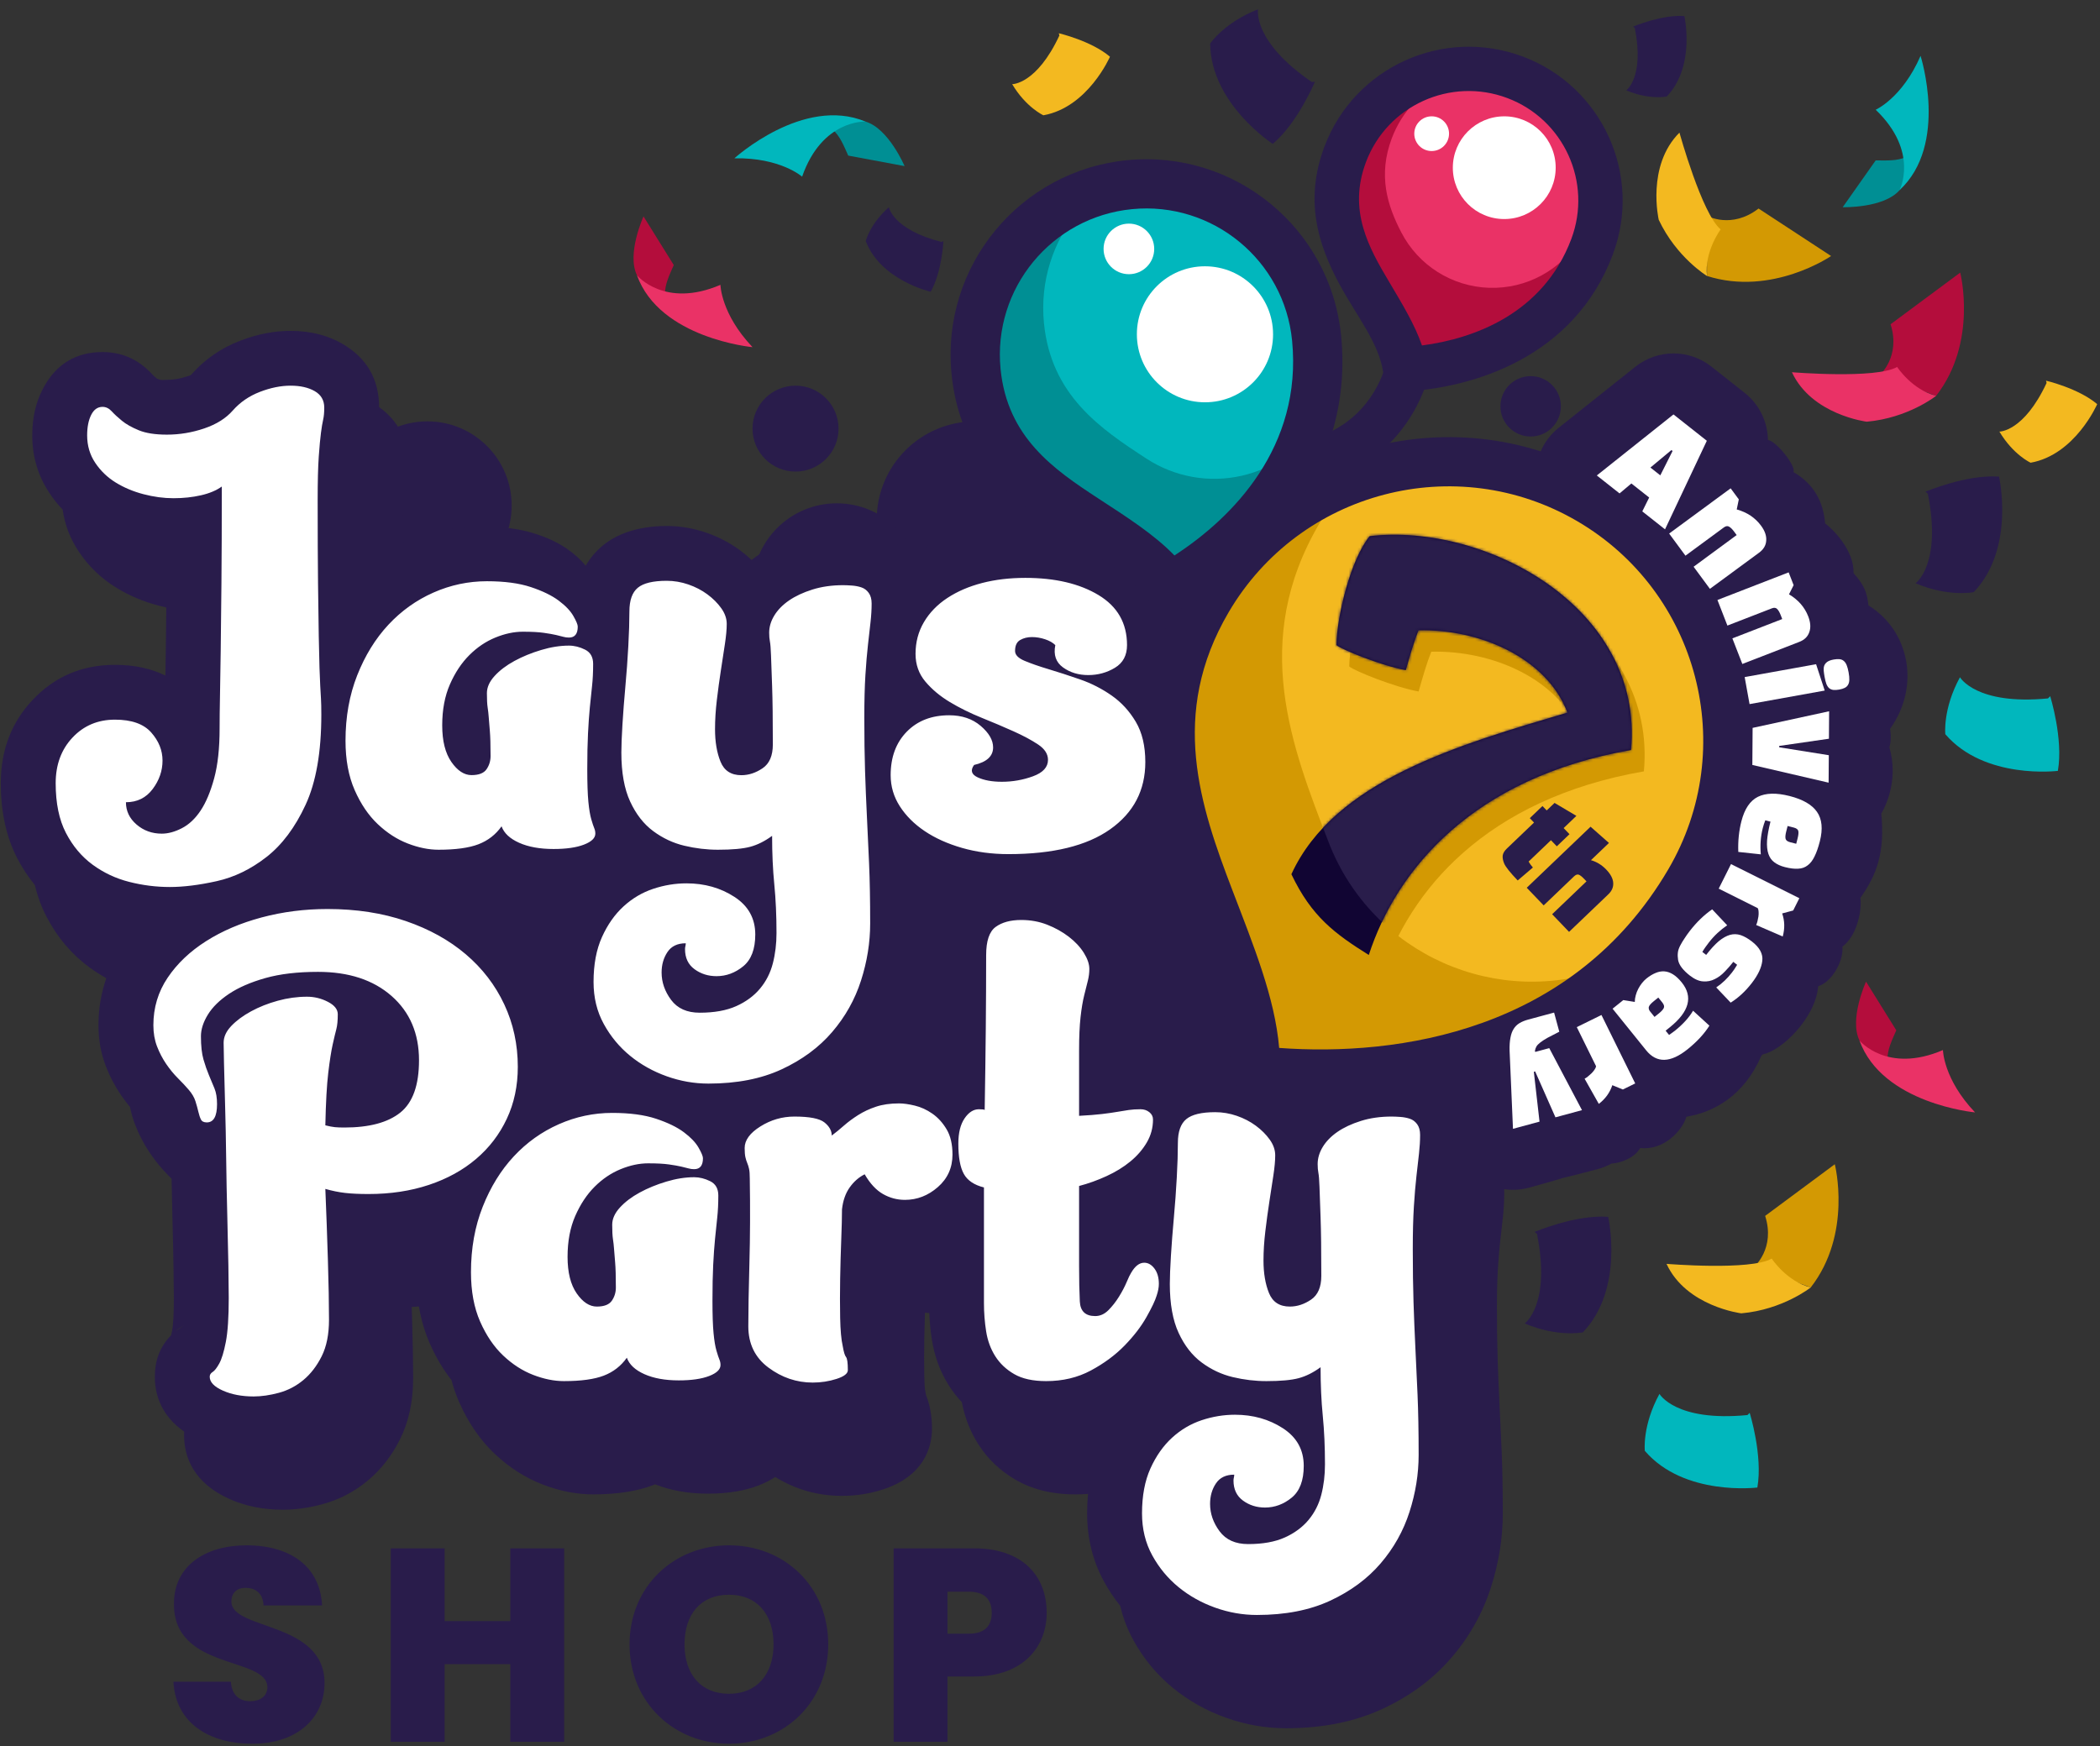 <svg xmlns="http://www.w3.org/2000/svg" width="731" height="608" viewBox="0 0 731 608" fill="none"><rect x="0" y="0" width="731" height="608" fill="#333333" stroke="none"/><path d="M339.466 215.188C358.398 215.188 373.745 199.859 373.745 180.948C373.745 162.038 358.398 146.708 339.466 146.708C320.534 146.708 305.186 162.038 305.186 180.948C305.186 199.859 320.534 215.188 339.466 215.188Z" fill="#291C4B"></path><path d="M407.336 404.081C441.695 404.081 469.549 376.259 469.549 341.938C469.549 307.618 441.695 279.796 407.336 279.796C372.976 279.796 345.122 307.618 345.122 341.938C345.122 376.259 372.976 404.081 407.336 404.081Z" fill="#291C4B"></path><path d="M276.922 164.185C285.189 164.185 291.892 157.49 291.892 149.232C291.892 140.973 285.189 134.278 276.922 134.278C268.654 134.278 261.951 140.973 261.951 149.232C261.951 157.49 268.654 164.185 276.922 164.185Z" fill="#291C4B"></path><path d="M532.812 151.976C538.622 151.976 543.332 147.271 543.332 141.467C543.332 135.664 538.622 130.959 532.812 130.959C527.001 130.959 522.291 135.664 522.291 141.467C522.291 147.271 527.001 151.976 532.812 151.976Z" fill="#291C4B"></path><path d="M148.776 205.31C164.977 205.31 178.111 192.191 178.111 176.008C178.111 159.826 164.977 146.707 148.776 146.707C132.575 146.707 119.441 159.826 119.441 176.008C119.441 192.191 132.575 205.31 148.776 205.31Z" fill="#291C4B"></path><path d="M291.283 233.844C307.484 233.844 320.618 220.725 320.618 204.543C320.618 188.36 307.484 175.241 291.283 175.241C275.082 175.241 261.948 188.36 261.948 204.543C261.948 220.725 275.082 233.844 291.283 233.844Z" fill="#291C4B"></path><path fill-rule="evenodd" clip-rule="evenodd" d="M21.801 177.419C22.567 182.755 24.468 187.627 27.43 192.062C30.831 197.161 35.159 201.339 40.419 204.583C44.859 207.323 49.811 209.443 55.298 210.878C56.164 211.104 57.03 211.313 57.889 211.501C57.833 217.097 57.777 222.061 57.721 226.389L57.578 235.22C52.83 232.864 47.027 231.475 40.014 231.475C28.447 231.475 18.912 235.643 11.311 243.731C4.168 251.332 0.276 260.906 0.276 272.695C0.276 283.208 2.393 291.856 5.987 298.78C7.77 302.22 9.826 305.332 12.134 308.131C13.104 312.197 14.475 315.86 16.176 319.135C19.985 326.473 25.015 332.325 31.137 336.809C33.029 338.195 34.988 339.452 37.019 340.579C35.2 345.709 34.28 351.162 34.28 356.945C34.28 362.184 35.19 366.917 36.828 371.173C38.221 374.789 39.971 378.12 42.057 381.181C43.084 382.682 44.148 384.094 45.252 385.417C45.677 387.554 46.27 389.59 47.017 391.529C48.41 395.144 50.16 398.475 52.246 401.536C54.228 404.437 56.355 406.999 58.599 409.24C58.997 409.637 59.376 410.024 59.728 410.396C59.802 414.94 59.898 419.385 60.016 423.733C60.184 430.023 60.309 435.725 60.393 440.839C60.477 445.872 60.518 449.541 60.518 451.852C60.518 457.022 60.37 460.94 59.853 463.589C59.771 464.006 59.662 464.485 59.55 464.927C55.56 468.937 53.895 473.866 53.895 479.331C53.895 485.677 56.2 492.952 64.114 498.435C64.094 498.847 64.084 499.264 64.084 499.687C64.084 507.355 67.451 516.381 80.015 521.958C85.298 524.304 91.429 525.64 98.473 525.64C102.729 525.64 107.325 525.034 112.246 523.706C118.051 522.138 123.317 519.408 128.027 515.49C132.482 511.783 136.28 507.03 139.25 501.096C142.096 495.409 143.815 488.367 143.815 479.84C143.815 474.26 143.688 467.154 143.425 458.523L143.308 455.037C144.149 454.997 144.984 454.943 145.812 454.88C146.62 459.582 147.911 463.879 149.628 467.785C151.745 472.609 154.269 476.823 157.14 480.464C157.861 483.173 158.758 485.73 159.817 488.14C163.063 495.534 167.263 501.491 172.197 506.16C177.343 511.03 182.937 514.551 188.895 516.851C195.029 519.217 200.903 520.296 206.479 520.296C215.38 520.296 222.263 519.019 227.22 517.116L228.045 516.783C233.129 518.828 239.251 520.042 246.472 520.042C253.786 520.042 259.581 518.912 263.942 517.228C266.207 516.353 268.173 515.35 269.875 514.248C277.015 518.653 284.764 520.805 293.088 520.805C298.023 520.805 302.735 520.06 307.234 518.609C321.636 513.968 324.421 503.893 324.421 497.397C324.421 492.389 323.491 488.578 322.367 485.799L322.365 485.781L322.36 485.774L322.148 484.708C321.843 483.387 321.794 481.42 321.743 478.83C321.662 474.731 321.662 470.431 321.743 465.932C321.797 462.9 321.871 459.938 321.968 457.047C322.467 457.093 322.969 457.129 323.475 457.152C323.605 460.337 323.916 463.464 324.4 466.53C325.338 472.456 327.347 477.738 330.315 482.415C331.624 484.484 333.122 486.405 334.814 488.176C335.825 493.583 337.756 498.435 340.504 502.77C343.739 507.875 348.116 512.101 353.735 515.332C358.973 518.345 365.776 520.296 374.348 520.296C375.841 520.296 377.308 520.24 378.747 520.131C378.533 522.301 378.424 524.561 378.424 526.912C378.424 535.756 380.475 543.677 384.349 550.725C385.995 553.72 387.859 556.508 389.94 559.096C390.934 563.34 392.478 567.335 394.538 571.08C398.117 577.594 402.733 583.138 408.358 587.733C413.76 592.151 419.889 595.606 426.767 598.061C433.624 600.506 440.609 601.718 447.711 601.718C460.687 601.718 471.834 599.339 481.229 594.98C491.008 590.446 498.981 584.438 505.268 577.113C511.537 569.808 516.115 561.628 519.016 552.582C521.762 544.026 523.112 535.466 523.112 526.912C523.112 518.447 522.977 511.175 522.712 505.091C522.455 499.201 522.2 493.651 521.943 488.443C521.693 483.377 521.487 478.268 521.319 473.118C521.156 468.034 521.074 462.047 521.074 455.159C521.074 449.857 521.186 445.333 521.421 441.59C521.65 437.896 521.917 434.702 522.226 432.008C522.567 429.018 522.867 426.369 523.122 424.062C523.461 421.029 523.621 418.161 523.621 415.467C523.621 409.233 521.724 404.36 518.95 400.551C517.33 398.33 515.485 396.495 513.432 395.025C513.414 388.832 511.522 383.99 508.76 380.196C505.591 375.848 501.554 372.99 496.803 371.408C494.343 370.588 491.683 370.046 488.812 369.843C487.093 369.718 485.62 369.667 484.393 369.667C478.384 369.667 472.907 370.512 467.942 372.079C462.672 373.741 458.275 375.909 454.668 378.402C453.932 378.911 453.224 379.435 452.551 379.98C451.305 378.791 449.953 377.659 448.496 376.583C445.026 374.023 441.119 371.96 436.745 370.453C432.241 368.904 427.661 368.141 423.002 368.141C417.459 368.141 412.861 368.993 409.114 370.326C408.342 369.871 407.547 369.461 406.73 369.1L407.402 366.408C408.128 363.507 408.482 360.606 408.482 357.708C408.482 352.994 407.206 347.65 403.668 341.997C402.173 339.605 400.361 337.315 398.201 335.16C398.071 333.618 397.801 332.02 397.358 330.374C401.182 328.738 404.621 326.819 407.682 324.651C421.247 315.056 427.972 302.042 427.972 285.671C427.972 276.157 425.756 268.311 422.004 261.97C421.079 260.408 420.09 258.919 419.036 257.504C420.727 253.876 421.604 249.706 421.604 244.96C421.604 233.92 418.055 224.834 410.918 217.728C409.196 206.28 402.988 197.304 392.235 190.831C383.022 185.286 371.309 182.113 356.902 182.113C349.731 182.113 343.128 182.938 337.078 184.505C330.318 186.256 324.398 188.879 319.265 192.255C318.439 192.8 317.64 193.36 316.868 193.94C313.864 190.284 310.161 187.826 305.884 186.401C303.423 185.581 300.761 185.039 297.89 184.833C296.173 184.711 294.701 184.658 293.473 184.658C287.464 184.658 281.985 185.505 277.02 187.07C271.749 188.734 267.355 190.899 263.748 193.395C263.01 193.904 262.304 194.428 261.631 194.973C260.386 193.785 259.033 192.652 257.576 191.576C254.107 189.014 250.199 186.953 245.825 185.447C241.322 183.894 236.739 183.131 232.083 183.131C221.402 183.131 214.239 186.299 209.852 189.92C207.582 191.792 205.521 194.113 203.886 196.963C202.205 194.932 200.004 192.871 197.146 190.917C194.224 188.92 190.227 186.971 184.998 185.434C180.718 184.177 175.198 183.386 168.399 183.386C157.879 183.386 148.645 185.391 140.636 189.093C140.389 189.207 140.144 189.322 139.9 189.439C139.943 185.846 140.042 182.925 140.203 180.673C140.422 177.589 140.634 175.203 140.855 173.513C141.008 172.34 141.138 171.419 141.291 170.755C141.805 168.524 142.162 165.702 142.162 162.267C142.162 153.466 138.766 146.621 131.97 141.736C131.922 131.935 127.635 124.574 119.104 119.658C114.366 116.928 108.438 115.195 101.15 115.195C95.574 115.195 89.7 116.274 83.566 118.64C76.871 121.226 71.265 125.136 66.7 130.304C66.682 130.324 66.664 130.342 66.649 130.363C66.272 130.793 65.615 130.866 64.942 131.095C62.706 131.856 60.426 132.243 58.1 132.243C57.071 132.243 56.218 132.424 55.599 132.167C55.196 132.001 54.814 131.955 54.58 131.762C53.928 131.225 53.372 130.749 52.952 130.289C47.949 124.839 42.05 122.574 35.684 122.574C26.941 122.574 19.455 126.317 14.648 135.922C12.585 140.042 11.229 145.214 11.229 151.58C11.229 159.104 13.295 165.796 17.241 171.707C18.611 173.76 20.132 175.666 21.801 177.419ZM61.154 463.459L63.883 461.5C63.187 461.933 62.156 462.475 61.154 463.459Z" fill="#291C4B"></path><path fill-rule="evenodd" clip-rule="evenodd" d="M549.785 333.211L551.719 331.655C552.577 330.963 553.484 330.345 554.425 329.801L554.848 329.148L559.792 324.136L565.502 320.732C565.906 319.767 566.217 319.017 566.176 319.093C566.884 317.757 567.711 316.375 568.654 314.974C569.452 313.742 570.361 312.458 571.394 311.126C573.383 308.558 575.474 306.254 577.653 304.199C578.024 302.739 578.556 301.297 579.257 299.896L583.538 291.343C583.675 291.072 583.815 290.806 583.961 290.543C584.212 287.158 584.751 283.877 585.563 280.699L588.08 273.54L589.352 271.493C588.925 269.786 588.705 268.005 588.718 266.181L588.811 253.273C588.814 252.828 588.831 252.385 588.861 251.947C588.533 250.971 588.271 249.961 588.083 248.919L586.383 239.509C586.257 238.806 586.165 238.104 586.11 237.407L583.211 229.954C582.918 229.2 582.671 228.44 582.468 227.677C582.103 226.977 581.771 226.25 581.478 225.497L578.736 218.447C578.516 218.176 578.299 217.898 578.09 217.612L572.413 209.914C571.934 209.263 571.496 208.594 571.101 207.91C570.565 207.33 570.055 206.714 569.575 206.064L564.992 199.847L558.482 194.704C557.125 193.633 555.928 192.421 554.899 191.105C553.382 190.409 551.926 189.525 550.567 188.452L542.653 182.199C537.563 178.179 534.589 172.059 534.577 165.579C534.565 159.098 537.516 152.967 542.589 148.927L569.277 127.682C577.009 121.526 587.969 121.506 595.723 127.631L607.331 136.801C612.484 140.871 615.319 146.942 615.405 153.179C618.362 153.554 625.329 162.39 624.291 164.366C631.34 168.448 634.684 174.587 635.316 182.23C638.425 184.535 645.495 191.936 645.2 199.524C648.849 203.731 649.79 205.809 650.421 210.81C664.388 219.357 668.734 238.63 657.931 253.744C657.931 253.744 658.579 257.276 657.692 260.218C660.822 271.09 656.738 280.077 654.868 283.256C656.159 296.795 653.332 304.522 647.612 312.581C648.159 318.017 646.011 326.119 641.331 329.589C641.809 334.977 637.302 342.135 632.918 343.341C631.978 354.519 620.063 365.804 613.847 367.013C613.821 367.06 613.314 367.138 613.06 367.719C607.082 381.389 596.78 387.206 587.034 388.806C585.553 393.775 579.042 400.64 570.937 399.699C568.959 403.295 563.833 404.984 560.961 405.113C559.485 405.927 557.903 406.57 556.244 407.019C556.244 407.019 545.122 409.961 544.181 410.083C543.307 410.452 532.22 413.52 532.22 413.52C525.985 415.206 519.32 413.97 514.105 410.161C508.891 406.351 505.692 400.38 505.414 393.935L504.237 366.734C504.231 366.607 504.227 366.479 504.223 366.35L504.916 357.293L506.247 352.334L508.89 346.984L512.867 341.97L518.033 337.995L526.444 334.468L535.415 332.042C540.391 330.695 545.434 331.23 549.785 333.211Z" fill="#291C4B"></path><path d="M429.629 513.425C426.741 513.425 424.62 514.445 423.26 516.48C421.901 518.515 421.222 520.889 421.222 523.603C421.222 526.997 422.327 530.176 424.534 533.145C426.741 536.114 430.053 537.598 434.468 537.598C439.563 537.598 443.808 536.835 447.206 535.309C450.602 533.781 453.361 531.746 455.485 529.202C457.606 526.658 459.093 523.732 459.942 520.423C460.791 517.115 461.216 513.597 461.216 509.864C461.216 503.758 460.961 498.117 460.451 492.943C459.942 487.769 459.686 482.13 459.686 476.022C457.14 477.89 454.593 479.161 452.046 479.839C449.497 480.518 445.762 480.857 440.838 480.857C436.931 480.857 433.025 480.391 429.118 479.459C425.213 478.525 421.605 476.829 418.293 474.369C414.981 471.909 412.307 468.474 410.269 464.065C408.23 459.654 407.212 453.971 407.212 447.017C407.212 444.641 407.34 441.376 407.594 437.22C407.849 433.066 408.189 428.654 408.613 423.99C409.038 419.325 409.378 414.66 409.631 409.995C409.887 405.33 410.014 401.303 410.014 397.909C410.014 394.008 410.99 391.252 412.943 389.64C414.897 388.029 418.25 387.222 423.006 387.222C425.553 387.222 428.058 387.647 430.52 388.495C432.982 389.343 435.19 390.489 437.143 391.93C439.097 393.372 440.709 394.983 441.983 396.764C443.258 398.546 443.894 400.369 443.894 402.234C443.894 404.102 443.681 406.433 443.258 409.233C442.832 412.032 442.366 415.085 441.856 418.393C441.347 421.701 440.879 425.136 440.455 428.697C440.03 432.259 439.817 435.653 439.817 438.875C439.817 443.285 440.455 447.059 441.728 450.197C443.002 453.336 445.422 454.905 448.988 454.905C451.536 454.905 453.997 454.1 456.376 452.487C458.753 450.875 459.942 448.119 459.942 444.218C459.942 435.397 459.856 428.612 459.686 423.863C459.517 419.114 459.39 415.551 459.306 413.176C459.22 410.802 459.093 409.19 458.923 408.342C458.754 407.494 458.668 406.476 458.668 405.289C458.668 403.254 459.263 401.26 460.451 399.308C461.64 397.359 463.338 395.62 465.545 394.094C467.754 392.566 470.471 391.294 473.697 390.277C476.925 389.259 480.491 388.75 484.396 388.75C485.245 388.75 486.264 388.792 487.454 388.877C488.642 388.961 489.745 389.174 490.764 389.513C491.783 389.852 492.633 390.489 493.313 391.421C493.992 392.355 494.331 393.585 494.331 395.111C494.331 397.146 494.203 399.308 493.949 401.599C493.693 403.889 493.397 406.519 493.057 409.486C492.717 412.455 492.421 415.975 492.165 420.046C491.911 424.116 491.783 429.036 491.783 434.805C491.783 441.928 491.869 448.119 492.038 453.378C492.208 458.636 492.421 463.852 492.675 469.026C492.93 474.2 493.184 479.713 493.44 485.565C493.693 491.417 493.822 498.415 493.822 506.556C493.822 513.172 492.76 519.788 490.637 526.402C488.514 533.018 485.161 538.997 480.575 544.341C475.99 549.684 470.131 554.009 462.998 557.318C455.867 560.626 447.376 562.279 437.526 562.279C432.6 562.279 427.76 561.431 423.006 559.735C418.25 558.039 414.005 555.664 410.269 552.61C406.532 549.557 403.476 545.867 401.099 541.541C398.722 537.217 397.531 532.34 397.531 526.911C397.531 520.805 398.509 515.589 400.461 511.263C402.414 506.938 404.92 503.376 407.976 500.577C411.033 497.778 414.472 495.742 418.293 494.469C422.114 493.198 425.978 492.563 429.883 492.563C436.167 492.563 441.728 494.13 446.568 497.269C451.408 500.407 453.828 504.776 453.828 510.373C453.828 515.462 452.427 519.151 449.626 521.441C446.823 523.732 443.724 524.876 440.328 524.876C437.44 524.876 434.893 524.071 432.686 522.459C430.478 520.847 429.374 518.515 429.374 515.462C429.374 515.123 429.417 514.784 429.501 514.445C429.587 514.105 429.629 513.766 429.629 513.425ZM114.524 459.484C114.524 464.574 113.675 468.814 111.977 472.207C110.279 475.599 108.156 478.356 105.609 480.477C103.06 482.596 100.217 484.081 97.075 484.929C93.932 485.777 91.003 486.2 88.286 486.2C84.211 486.2 80.644 485.522 77.588 484.165C74.531 482.808 73.003 481.196 73.003 479.331C73.003 478.652 73.343 478.1 74.022 477.677C74.701 477.253 75.464 476.278 76.313 474.751C77.162 473.225 77.927 470.722 78.606 467.244C79.285 463.768 79.625 458.636 79.625 451.852C79.625 449.476 79.582 445.702 79.498 440.528C79.412 435.354 79.285 429.588 79.116 423.227C78.946 416.866 78.819 410.293 78.733 403.507C78.649 396.722 78.522 390.446 78.353 384.678C78.183 378.912 78.054 374.035 77.97 370.048C77.884 366.062 77.843 363.73 77.843 363.052C77.843 361.015 78.733 359.065 80.517 357.2C82.301 355.332 84.592 353.636 87.394 352.11C90.197 350.584 93.296 349.354 96.692 348.422C100.09 347.488 103.486 347.022 106.881 347.022C109.43 347.022 111.85 347.615 114.141 348.802C116.434 349.989 117.58 351.432 117.58 353.128C117.58 355.332 117.41 357.071 117.071 358.344C116.731 359.617 116.308 361.397 115.798 363.687C115.289 365.978 114.779 369.243 114.268 373.483C113.759 377.725 113.419 383.83 113.25 391.803C114.61 392.142 115.712 392.355 116.561 392.439C117.41 392.524 118.515 392.566 119.873 392.566C128.534 392.566 135.029 390.828 139.36 387.351C143.691 383.873 145.855 377.809 145.855 369.157C145.855 359.828 142.672 352.365 136.304 346.767C129.936 341.17 121.401 338.371 110.703 338.371C103.57 338.371 97.457 339.092 92.361 340.533C87.268 341.975 83.064 343.798 79.752 346.004C76.442 348.209 73.979 350.626 72.365 353.254C70.753 355.884 69.945 358.387 69.945 360.761C69.945 364.153 70.243 366.869 70.837 368.904C71.432 370.939 72.068 372.762 72.748 374.374C73.427 375.986 74.063 377.512 74.658 378.953C75.253 380.395 75.55 382.218 75.55 384.425C75.55 388.665 74.362 390.786 71.983 390.786C70.964 390.786 70.285 390.446 69.945 389.768C69.606 389.09 69.309 388.199 69.053 387.095C68.799 385.994 68.46 384.764 68.034 383.407C67.611 382.049 66.803 380.692 65.615 379.335C64.596 378.148 63.364 376.834 61.922 375.391C60.478 373.949 59.119 372.296 57.845 370.43C56.572 368.565 55.511 366.528 54.662 364.323C53.813 362.118 53.388 359.658 53.388 356.944C53.388 350.839 55.044 345.324 58.355 340.406C61.666 335.487 66.124 331.246 71.729 327.684C77.332 324.121 83.786 321.364 91.089 319.415C98.39 317.464 106.032 316.489 114.014 316.489C124.034 316.489 133.119 317.888 141.271 320.686C149.423 323.485 156.384 327.345 162.159 332.263C167.934 337.183 172.391 342.993 175.533 349.693C178.673 356.393 180.245 363.644 180.245 371.448C180.245 378.064 178.972 384.086 176.423 389.513C173.876 394.942 170.311 399.607 165.725 403.507C161.14 407.408 155.664 410.42 149.296 412.541C142.926 414.66 135.921 415.72 128.279 415.72C125.053 415.72 122.336 415.593 120.129 415.338C117.92 415.085 115.628 414.619 113.25 413.94C113.589 422.081 113.888 430.35 114.141 438.748C114.397 447.144 114.524 454.057 114.524 459.484ZM259.213 399.691C259.213 396.977 261.037 394.474 264.689 392.185C268.34 389.895 272.288 388.75 276.533 388.75C281.799 388.75 285.28 389.429 286.978 390.786C288.676 392.142 289.525 393.669 289.525 395.365C290.884 394.347 292.285 393.203 293.729 391.93C295.171 390.659 296.828 389.429 298.696 388.242C300.564 387.053 302.644 386.078 304.937 385.316C307.23 384.551 309.904 384.169 312.96 384.169C314.49 384.169 316.315 384.425 318.438 384.934C320.56 385.442 322.599 386.374 324.551 387.733C326.504 389.09 328.159 390.912 329.518 393.203C330.878 395.493 331.557 398.419 331.557 401.981C331.557 406.56 329.859 410.334 326.461 413.303C323.066 416.272 319.244 417.755 314.999 417.755C312.281 417.755 309.734 417.077 307.357 415.72C304.98 414.363 302.857 412.073 300.989 408.851C298.951 409.868 297.211 411.395 295.766 413.43C294.322 415.467 293.432 418.011 293.093 421.063C293.093 423.607 293.007 427.085 292.837 431.496C292.667 435.906 292.54 440.487 292.455 445.236C292.37 449.985 292.37 454.523 292.455 458.848C292.54 463.174 292.837 466.439 293.346 468.644C293.686 470.679 294.068 471.952 294.492 472.461C294.917 472.97 295.13 474.496 295.13 477.042C295.13 478.229 293.813 479.247 291.182 480.095C288.549 480.943 285.79 481.366 282.903 481.366C277.298 481.366 272.162 479.629 267.491 476.151C262.821 472.673 260.485 467.882 260.485 461.774C260.485 456.347 260.614 449.01 260.868 439.766C261.123 430.52 261.164 420.724 260.995 410.377C260.995 408.851 260.911 407.706 260.741 406.942C260.571 406.18 260.358 405.5 260.104 404.907C259.849 404.313 259.636 403.634 259.466 402.872C259.297 402.108 259.213 401.047 259.213 399.691ZM340.728 386.205C341.916 386.205 342.595 386.29 342.765 386.46C342.935 376.282 343.062 366.783 343.148 357.962C343.232 349.141 343.274 340.661 343.274 332.519C343.274 327.598 344.377 324.333 346.586 322.723C348.794 321.111 351.766 320.306 355.501 320.306C358.727 320.306 361.743 320.856 364.545 321.959C367.346 323.062 369.852 324.46 372.059 326.158C374.266 327.854 376.007 329.719 377.281 331.755C378.554 333.79 379.192 335.657 379.192 337.353C379.192 338.71 379.022 340.067 378.683 341.423C378.343 342.78 377.918 344.476 377.408 346.513C376.899 348.548 376.474 351.092 376.134 354.145C375.794 357.2 375.625 361.015 375.625 365.596V388.495C378.852 388.326 381.526 388.113 383.65 387.86C385.773 387.604 387.555 387.351 388.999 387.095C390.443 386.842 391.759 386.63 392.947 386.46C394.136 386.29 395.494 386.205 397.022 386.205C398.212 386.205 399.231 386.544 400.08 387.222C400.929 387.902 401.353 388.75 401.353 389.768C401.353 392.651 400.631 395.322 399.188 397.782C397.744 400.242 395.834 402.447 393.456 404.398C391.079 406.349 388.32 408.045 385.178 409.486C382.036 410.929 378.852 412.073 375.625 412.921V440.91C375.625 445.661 375.71 449.731 375.88 453.123C376.05 456.517 377.834 458.213 381.229 458.213C382.927 458.213 384.456 457.534 385.814 456.178C387.172 454.819 388.404 453.252 389.508 451.47C390.613 449.688 391.503 447.992 392.182 446.38C392.863 444.77 393.372 443.709 393.712 443.201C395.07 440.826 396.599 439.637 398.296 439.637C399.655 439.637 400.843 440.317 401.862 441.674C402.881 443.031 403.392 444.811 403.392 447.017C403.392 448.205 403.136 449.561 402.627 451.088C402.118 452.784 400.929 455.287 399.061 458.595C397.192 461.901 394.645 465.209 391.419 468.517C388.193 471.825 384.286 474.708 379.701 477.169C375.115 479.629 369.936 480.857 364.163 480.857C359.576 480.857 355.884 480.052 353.081 478.44C350.279 476.829 348.072 474.751 346.458 472.207C344.845 469.662 343.784 466.778 343.274 463.556C342.765 460.332 342.51 457.026 342.51 453.632V413.43C339.114 412.582 336.778 411.013 335.505 408.724C334.231 406.433 333.594 402.913 333.594 398.164C333.594 394.433 334.317 391.507 335.759 389.386C337.203 387.265 338.858 386.205 340.728 386.205ZM213.106 387.478C219.218 387.478 224.314 388.156 228.389 389.513C232.466 390.87 235.692 392.439 238.069 394.22C240.446 396.002 242.146 397.782 243.164 399.564C244.183 401.345 244.693 402.574 244.693 403.254C244.693 405.798 243.674 407.069 241.636 407.069C240.957 407.069 240.319 406.985 239.726 406.815C239.131 406.646 238.282 406.433 237.177 406.18C236.074 405.925 234.63 405.669 232.848 405.416C231.064 405.161 228.644 405.034 225.588 405.034C222.53 405.034 219.347 405.712 216.035 407.069C212.723 408.426 209.71 410.463 206.991 413.176C204.275 415.89 202.025 419.284 200.241 423.354C198.459 427.424 197.567 432.175 197.567 437.602C197.567 443.031 198.629 447.271 200.75 450.324C202.873 453.378 205.209 454.905 207.756 454.905C210.303 454.905 212.044 454.226 212.979 452.87C213.912 451.513 214.38 449.985 214.38 448.289C214.38 444.388 214.294 441.462 214.124 439.51C213.955 437.561 213.828 435.992 213.742 434.805C213.658 433.616 213.529 432.471 213.36 431.368C213.19 430.266 213.106 428.612 213.106 426.407C213.106 424.372 213.998 422.379 215.78 420.428C217.563 418.477 219.856 416.738 222.659 415.211C225.46 413.685 228.559 412.412 231.956 411.395C235.352 410.377 238.578 409.868 241.636 409.868C243.504 409.868 245.372 410.334 247.24 411.268C249.107 412.202 250.042 413.855 250.042 416.229C250.042 419.114 249.915 421.701 249.66 423.99C249.406 426.28 249.15 428.74 248.896 431.368C248.641 433.998 248.428 437.009 248.258 440.401C248.089 443.793 248.004 447.949 248.004 452.87C248.004 457.788 248.131 461.562 248.387 464.192C248.641 466.821 248.98 468.856 249.406 470.299C249.829 471.74 250.169 472.757 250.424 473.352C250.678 473.944 250.805 474.582 250.805 475.26C250.805 476.787 249.49 478.059 246.857 479.077C244.226 480.095 240.702 480.603 236.287 480.603C231.531 480.603 227.54 479.882 224.314 478.44C221.088 476.999 219.049 475.091 218.2 472.716C216.162 475.599 213.488 477.677 210.176 478.949C206.864 480.221 202.237 480.857 196.293 480.857C192.897 480.857 189.331 480.137 185.594 478.695C181.858 477.252 178.377 475.005 175.151 471.952C171.923 468.899 169.249 464.956 167.126 460.121C165.004 455.287 163.943 449.561 163.943 442.945C163.943 434.633 165.301 427.044 168.018 420.173C170.734 413.303 174.343 407.451 178.843 402.616C183.344 397.782 188.566 394.051 194.511 391.421C200.453 388.792 206.652 387.478 213.106 387.478ZM238.709 328.417C235.82 328.417 233.699 329.435 232.34 331.47C230.98 333.507 230.301 335.881 230.301 338.595C230.301 341.987 231.406 345.168 233.613 348.137C235.82 351.106 239.132 352.59 243.549 352.59C248.642 352.59 252.889 351.826 256.285 350.299C259.681 348.773 262.44 346.738 264.564 344.194C266.687 341.648 268.172 338.722 269.021 335.415C269.87 332.107 270.296 328.587 270.296 324.856C270.296 318.748 270.04 313.109 269.531 307.935C269.021 302.761 268.767 297.122 268.767 291.014C266.219 292.88 263.672 294.153 261.125 294.831C258.578 295.51 254.841 295.849 249.917 295.849C246.01 295.849 242.105 295.383 238.199 294.449C234.292 293.517 230.684 291.82 227.372 289.361C224.062 286.901 221.386 283.466 219.349 279.057C217.311 274.646 216.292 268.963 216.292 262.008C216.292 259.633 216.419 256.368 216.673 252.212C216.929 248.056 217.268 243.646 217.692 238.982C218.117 234.317 218.457 229.652 218.712 224.987C218.966 220.322 219.093 216.295 219.093 212.901C219.093 209 220.071 206.244 222.023 204.632C223.976 203.021 227.331 202.214 232.085 202.214C234.632 202.214 237.138 202.639 239.6 203.487C242.062 204.335 244.269 205.48 246.222 206.922C248.176 208.364 249.788 209.975 251.062 211.756C252.337 213.538 252.973 215.361 252.973 217.226C252.973 219.092 252.76 221.425 252.337 224.225C251.911 227.022 251.445 230.077 250.936 233.383C250.426 236.691 249.958 240.126 249.534 243.689C249.109 247.251 248.898 250.643 248.898 253.867C248.898 258.277 249.534 262.051 250.809 265.189C252.081 268.328 254.501 269.897 258.069 269.897C260.616 269.897 263.077 269.09 265.456 267.48C267.833 265.867 269.021 263.111 269.021 259.21C269.021 250.389 268.937 243.604 268.767 238.855C268.598 234.104 268.469 230.543 268.385 228.168C268.299 225.792 268.172 224.182 268.002 223.334C267.833 222.486 267.747 221.468 267.747 220.279C267.747 218.244 268.342 216.252 269.531 214.3C270.719 212.349 272.417 210.61 274.626 209.084C276.833 207.558 279.55 206.286 282.776 205.267C286.004 204.25 289.57 203.741 293.475 203.741C294.324 203.741 295.344 203.784 296.533 203.869C297.722 203.953 298.824 204.166 299.843 204.505C300.864 204.844 301.713 205.48 302.392 206.413C303.071 207.345 303.411 208.575 303.411 210.102C303.411 212.138 303.284 214.3 303.028 216.591C302.774 218.881 302.476 221.509 302.136 224.478C301.797 227.447 301.5 230.966 301.244 235.038C300.991 239.108 300.864 244.028 300.864 249.795C300.864 256.92 300.948 263.111 301.118 268.369C301.287 273.628 301.5 278.844 301.754 284.018C302.009 289.192 302.263 294.705 302.519 300.557C302.774 306.409 302.901 313.405 302.901 321.548C302.901 328.164 301.84 334.778 299.716 341.394C297.595 348.01 294.24 353.989 289.656 359.332C285.069 364.676 279.211 369.001 272.078 372.309C264.946 375.616 256.455 377.271 246.605 377.271C241.679 377.271 236.839 376.423 232.085 374.727C227.331 373.029 223.084 370.655 219.349 367.602C215.611 364.549 212.555 360.859 210.178 356.533C207.801 352.208 206.612 347.332 206.612 341.903C206.612 335.796 207.588 330.581 209.542 326.255C211.494 321.93 213.999 318.366 217.056 315.569C220.112 312.77 223.551 310.734 227.372 309.462C231.193 308.19 235.057 307.553 238.962 307.553C245.247 307.553 250.809 309.122 255.649 312.261C260.487 315.399 262.907 319.766 262.907 325.364C262.907 330.452 261.507 334.143 258.705 336.433C255.902 338.722 252.803 339.868 249.407 339.868C246.519 339.868 243.972 339.061 241.765 337.451C239.558 335.839 238.453 333.507 238.453 330.453C238.453 330.113 238.496 329.774 238.58 329.435C238.666 329.096 238.709 328.757 238.709 328.417ZM76.444 253.612C76.444 250.559 76.485 246.912 76.57 242.672C76.655 238.43 76.74 233.087 76.826 226.642C76.91 220.195 76.996 212.349 77.08 203.105C77.166 193.861 77.207 182.623 77.207 169.392C75.339 170.749 72.919 171.767 69.947 172.445C66.976 173.124 63.791 173.463 60.395 173.463C56.998 173.463 53.518 172.997 49.951 172.063C46.385 171.13 43.159 169.773 40.271 167.993C37.384 166.211 35.007 163.921 33.139 161.123C31.27 158.324 30.337 155.143 30.337 151.581C30.337 148.698 30.803 146.322 31.738 144.456C32.671 142.59 33.988 141.657 35.686 141.657C36.875 141.657 37.936 142.166 38.869 143.185C39.804 144.203 40.993 145.304 42.437 146.491C43.879 147.678 45.833 148.782 48.295 149.799C50.758 150.817 54.027 151.326 58.102 151.326C62.517 151.326 66.848 150.606 71.094 149.164C75.339 147.721 78.651 145.643 81.028 142.93C83.575 140.046 86.717 137.883 90.454 136.442C94.19 135 97.755 134.278 101.153 134.278C104.549 134.278 107.351 134.916 109.559 136.187C111.766 137.46 112.871 139.368 112.871 141.912C112.871 143.608 112.742 145.008 112.488 146.111C112.232 147.212 111.979 148.739 111.723 150.69C111.469 152.641 111.214 155.398 110.96 158.959C110.704 162.521 110.577 167.611 110.577 174.227C110.577 185.931 110.62 195.557 110.704 203.105C110.79 210.653 110.874 216.803 110.96 221.552C111.044 226.301 111.13 229.948 111.214 232.494C111.299 235.038 111.383 237.116 111.469 238.726C111.553 240.338 111.639 241.822 111.723 243.18C111.809 244.537 111.852 246.403 111.852 248.777C111.852 261.838 110.025 272.314 106.374 280.201C102.722 288.088 98.181 294.153 92.746 298.393C87.312 302.635 81.537 305.434 75.425 306.791C69.311 308.148 63.877 308.826 59.121 308.826C54.367 308.826 49.654 308.232 44.984 307.044C40.313 305.857 36.069 303.865 32.247 301.065C28.426 298.266 25.327 294.576 22.95 289.997C20.571 285.418 19.382 279.65 19.382 272.694C19.382 266.249 21.336 260.949 25.241 256.793C29.148 252.637 34.072 250.559 40.017 250.559C45.79 250.559 49.993 252.042 52.626 255.011C55.257 257.98 56.574 261.245 56.574 264.807C56.574 268.369 55.427 271.677 53.136 274.731C50.842 277.784 47.743 279.31 43.838 279.31C43.838 282.363 45.068 284.95 47.531 287.071C49.993 289.192 52.923 290.252 56.319 290.252C58.528 290.252 60.862 289.615 63.325 288.344C65.786 287.071 67.952 285.036 69.82 282.236C71.688 279.437 73.259 275.706 74.533 271.041C75.806 266.376 76.444 260.567 76.444 253.612ZM339.073 266.333C337.714 268.199 338.139 269.641 340.347 270.659C342.554 271.677 345.357 272.185 348.753 272.185C352.488 272.185 356.098 271.55 359.578 270.277C363.06 269.006 364.801 267.097 364.801 264.553C364.801 262.517 363.655 260.737 361.362 259.21C359.069 257.682 356.225 256.156 352.829 254.629C349.432 253.103 345.739 251.534 341.748 249.922C337.757 248.311 334.063 246.487 330.667 244.452C327.271 242.416 324.426 240.042 322.133 237.328C319.841 234.613 318.694 231.391 318.694 227.659C318.694 223.587 319.671 219.899 321.623 216.591C323.577 213.283 326.293 210.484 329.775 208.195C333.257 205.904 337.291 204.166 341.875 202.978C346.459 201.791 351.469 201.197 356.904 201.197C367.263 201.197 375.755 203.191 382.377 207.176C389.001 211.162 392.312 216.973 392.312 224.605C392.312 228.168 390.911 230.796 388.109 232.494C385.306 234.19 382.207 235.038 378.811 235.038C375.415 235.038 372.486 234.147 370.023 232.365C367.56 230.585 366.668 227.999 367.348 224.605C366.499 223.757 365.31 223.079 363.782 222.57C362.254 222.061 360.726 221.807 359.197 221.807C357.668 221.807 356.309 222.147 355.121 222.825C353.932 223.503 353.339 224.775 353.339 226.642C353.339 227.999 354.441 229.143 356.649 230.077C358.858 231.009 361.659 231.985 365.056 233.003C368.452 234.02 372.103 235.208 376.009 236.564C379.916 237.921 383.565 239.787 386.963 242.161C390.359 244.537 393.161 247.59 395.369 251.321C397.576 255.054 398.681 259.719 398.681 265.316C398.681 275.154 394.606 282.958 386.454 288.724C378.302 294.492 366.499 297.375 351.046 297.375C345.271 297.375 339.88 296.654 334.871 295.213C329.861 293.771 325.53 291.82 321.879 289.361C318.227 286.901 315.341 284.018 313.217 280.71C311.094 277.402 310.033 273.798 310.033 269.897C310.033 263.62 311.902 258.573 315.638 254.756C319.373 250.941 324.299 249.033 330.411 249.033C334.828 249.033 338.479 250.263 341.366 252.721C344.252 255.181 345.696 257.682 345.696 260.228C345.696 263.281 343.489 265.316 339.073 266.333ZM169.489 202.365C175.61 202.365 180.711 203.045 184.791 204.404C188.871 205.762 192.101 207.333 194.482 209.115C196.862 210.898 198.562 212.682 199.582 214.465C200.603 216.248 201.112 217.478 201.112 218.158C201.112 220.706 200.092 221.979 198.052 221.979C197.371 221.979 196.733 221.895 196.138 221.725C195.545 221.554 194.694 221.343 193.59 221.088C192.483 220.833 191.039 220.577 189.254 220.324C187.468 220.069 185.045 219.942 181.985 219.942C178.926 219.942 175.737 220.62 172.422 221.979C169.107 223.337 166.09 225.376 163.37 228.093C160.65 230.81 158.396 234.205 156.612 238.281C154.827 242.356 153.933 247.112 153.933 252.546C153.933 257.98 154.997 262.225 157.122 265.282C159.247 268.339 161.584 269.868 164.135 269.868C166.685 269.868 168.428 269.187 169.362 267.829C170.297 266.47 170.765 264.942 170.765 263.245C170.765 259.339 170.679 256.409 170.51 254.456C170.34 252.503 170.213 250.932 170.127 249.743C170.043 248.555 169.915 247.408 169.745 246.305C169.575 245.202 169.489 243.545 169.489 241.339C169.489 239.3 170.383 237.304 172.168 235.351C173.952 233.398 176.248 231.658 179.053 230.13C181.858 228.602 184.961 227.329 188.36 226.31C191.761 225.29 194.991 224.781 198.052 224.781C199.922 224.781 201.791 225.247 203.662 226.183C205.532 227.116 206.467 228.771 206.467 231.149C206.467 234.036 206.34 236.626 206.084 238.918C205.83 241.21 205.575 243.674 205.319 246.305C205.065 248.938 204.853 251.952 204.683 255.349C204.511 258.744 204.427 262.905 204.427 267.829C204.427 272.754 204.554 276.532 204.81 279.165C205.065 281.796 205.405 283.835 205.83 285.277C206.254 286.721 206.595 287.741 206.849 288.335C207.105 288.93 207.232 289.565 207.232 290.245C207.232 291.773 205.914 293.048 203.28 294.066C200.644 295.085 197.116 295.594 192.696 295.594C187.937 295.594 183.941 294.872 180.711 293.43C177.48 291.986 175.441 290.076 174.59 287.698C172.551 290.585 169.872 292.664 166.558 293.939C163.243 295.212 158.609 295.849 152.659 295.849C149.258 295.849 145.689 295.128 141.948 293.684C138.208 292.241 134.723 289.99 131.493 286.934C128.262 283.878 125.584 279.929 123.459 275.089C121.334 270.25 120.271 264.518 120.271 257.895C120.271 249.574 121.631 241.974 124.351 235.098C127.071 228.22 130.685 222.361 135.191 217.521C139.696 212.682 144.924 208.945 150.874 206.314C156.825 203.681 163.03 202.365 169.489 202.365Z" fill="white"></path><path fill-rule="evenodd" clip-rule="evenodd" d="M112.974 585.995C112.974 597.842 103.791 607.11 87.818 607.11C72.8 607.11 61.131 599.944 60.366 585.517H80.357C80.74 590.581 83.705 592.301 87.148 592.301C90.496 592.301 93.079 590.581 93.079 587.428C92.983 576.632 60.27 581.696 60.557 558.288C60.557 545.103 71.557 538.033 85.809 538.033C101.305 538.033 111.444 545.581 112.113 558.957H91.739C91.548 554.753 88.966 552.842 85.522 552.842C82.748 552.747 80.548 554.371 80.548 557.619C80.548 567.651 112.974 564.403 112.974 585.995ZM177.634 606.441V579.403H154.774V606.441H136.026V539.084H154.774V564.403H177.634V539.084H196.382V606.441H177.634ZM288.302 572.524C288.302 592.779 272.903 607.11 253.772 607.11C234.642 607.11 219.147 592.779 219.147 572.524C219.147 552.269 234.642 538.033 253.772 538.033C272.998 538.033 288.302 552.269 288.302 572.524ZM238.277 572.524C238.277 582.938 244.016 589.721 253.772 589.721C263.433 589.721 269.268 582.938 269.268 572.524C269.268 561.919 263.433 555.231 253.772 555.231C244.016 555.231 238.277 561.919 238.277 572.524ZM364.345 561.537C364.345 573.288 356.215 583.702 339.093 583.702H329.815V606.441H311.067V539.084H339.093C355.832 539.084 364.345 548.543 364.345 561.537ZM329.815 568.798H337.276C342.919 568.798 345.215 565.931 345.215 561.537C345.215 557.046 342.919 554.18 337.276 554.18H329.815V568.798Z" fill="#291C4B"></path><path fill-rule="evenodd" clip-rule="evenodd" d="M482.755 125.554C482.755 125.554 479.877 141.419 464.381 149.695C439.803 162.821 426.433 171.348 420.452 187.066C418.939 191.043 420.943 195.499 424.925 197.01C428.908 198.523 433.369 196.52 434.881 192.544C439.754 179.737 451.634 173.986 471.66 163.292C494.064 151.326 497.962 128.19 497.962 128.19C498.691 123.998 495.875 120.003 491.678 119.277C487.481 118.549 483.482 121.362 482.755 125.554Z" fill="#291C4B"></path><path fill-rule="evenodd" clip-rule="evenodd" d="M436.924 372.684C480.444 377.553 550.804 370.66 588.125 306.999C615.259 260.715 599.685 201.15 553.366 174.065C507.048 146.98 447.414 162.569 420.28 208.853C382.959 272.514 438.445 325.554 436.924 372.684Z" fill="#D39903"></path><mask id="mask0_2398_3" style="mask-type:luminance" maskUnits="userSpaceOnUse" x="407" y="160" width="195" height="214"><path d="M436.921 372.688C480.44 377.555 550.799 370.66 588.123 306.997C615.258 260.712 599.686 201.147 553.368 174.063C507.052 146.98 447.419 162.571 420.283 208.856C382.96 272.519 438.444 325.557 436.921 372.688Z" fill="white"></path></mask><g mask="url(#mask0_2398_3)"><path fill-rule="evenodd" clip-rule="evenodd" d="M462.509 293.286C477.551 332.296 521.394 351.733 560.46 336.712C585.753 327.044 609.892 309.773 627.049 280.508C654.185 234.222 638.613 174.656 592.294 147.572C545.977 120.489 486.343 136.08 459.207 182.366C435.198 223.318 449.59 259.871 462.509 293.286Z" fill="#F3B920"></path></g><path fill-rule="evenodd" clip-rule="evenodd" d="M428.353 372.412C429.085 349.738 415.714 325.756 407.038 299.672C397.3 270.393 392.726 238.903 412.881 204.525C442.407 154.161 507.299 137.198 557.7 166.67C608.103 196.142 625.051 260.961 595.525 311.325C556.089 378.592 481.95 386.342 435.967 381.197C431.523 380.699 428.211 376.876 428.353 372.412ZM445.27 364.854C486.552 367.883 547.558 359.248 580.726 302.672C605.468 260.468 591.267 206.153 549.032 181.456C506.798 156.76 452.42 170.974 427.678 213.178C406.871 248.669 417.77 280.6 428.984 309.929C436.323 329.127 443.802 347.402 445.27 364.854Z" fill="#291C4B"></path><path fill-rule="evenodd" clip-rule="evenodd" d="M406.92 204.551C430.26 191.363 462.685 162.718 458.307 117.762C455.125 85.077 425.98 61.116 393.263 64.288C360.547 67.461 336.57 96.573 339.752 129.257C344.13 174.214 390.727 180.629 406.92 204.551Z" fill="#008F94"></path><mask id="mask1_2398_3" style="mask-type:luminance" maskUnits="userSpaceOnUse" x="339" y="63" width="120" height="142"><path d="M406.93 204.56C430.264 191.374 462.68 162.731 458.296 117.769C455.109 85.08 425.965 61.112 393.253 64.28C360.542 67.448 336.574 96.559 339.761 129.248C344.145 174.21 390.736 180.632 406.93 204.56Z" fill="white"></path></mask><g mask="url(#mask1_2398_3)"><path fill-rule="evenodd" clip-rule="evenodd" d="M399.145 159.719C408.922 166.086 420.861 168.222 432.235 165.638C443.609 163.054 453.445 155.97 459.497 146.007C466.689 134.053 471.075 119.475 469.39 102.204C466.539 72.969 440.476 51.533 411.224 54.364C381.973 57.195 360.541 83.229 363.393 112.463C365.845 137.605 383.053 149.274 399.145 159.719Z" fill="#01B7BD"></path><path d="M419.451 140.067C432.542 140.071 443.152 129.473 443.149 116.396C443.145 103.319 432.53 92.716 419.438 92.712C406.346 92.709 395.736 103.307 395.739 116.384C395.743 129.46 406.359 140.064 419.451 140.067Z" fill="white"></path><path d="M392.966 95.465C397.833 95.466 401.778 91.526 401.776 86.664C401.775 81.803 397.829 77.861 392.962 77.86C388.095 77.859 384.15 81.798 384.152 86.66C384.153 91.521 388.099 95.463 392.966 95.465Z" fill="white"></path></g><path fill-rule="evenodd" clip-rule="evenodd" d="M399.819 209.349C392.221 198.127 377.244 191.331 363.901 181.749C347.822 170.201 333.693 155.503 331.218 130.086C327.577 92.695 355.007 59.392 392.433 55.763C429.86 52.134 463.201 79.544 466.842 116.935C471.624 166.05 436.641 197.6 411.143 212.008C407.252 214.207 402.323 213.05 399.819 209.349ZM408.814 193.389C429.154 180.198 453.376 155.588 449.773 118.59C447.049 90.611 422.099 70.1 394.093 72.815C366.087 75.531 345.562 100.451 348.287 128.431C350.609 152.285 366.903 163.474 382.235 173.494C392.116 179.95 401.726 186.032 408.814 193.389Z" fill="#291C4B"></path><path fill-rule="evenodd" clip-rule="evenodd" d="M489.116 128.571C509.743 127.357 541.911 118.531 554.172 85.946C563.087 62.257 551.079 35.803 527.372 26.909C503.666 18.016 477.182 30.029 468.268 53.719C456.006 86.303 486.052 106.533 489.116 128.571Z" fill="#B40D3C"></path><mask id="mask2_2398_3" style="mask-type:luminance" maskUnits="userSpaceOnUse" x="465" y="23" width="93" height="106"><path d="M489.111 128.575C509.737 127.36 541.903 118.528 554.168 85.941C563.085 62.249 551.081 35.795 527.377 26.904C503.674 18.014 477.191 30.031 468.274 53.723C456.009 86.31 486.05 106.538 489.111 128.575Z" fill="white"></path></mask><g mask="url(#mask2_2398_3)"><path fill-rule="evenodd" clip-rule="evenodd" d="M487.786 80.911C493.727 92.405 505.426 99.786 518.371 100.205C531.315 100.625 543.481 94.018 550.174 82.932C551.755 80.332 553.151 77.484 554.323 74.369C561.575 55.101 551.813 33.588 532.536 26.357C513.259 19.127 491.721 28.9 484.469 48.168C479.638 61.004 482.877 71.482 487.786 80.911Z" fill="#EA3266"></path><path d="M523.617 76.266C533.504 76.262 541.522 68.253 541.526 58.377C541.53 48.502 533.518 40.499 523.632 40.503C513.745 40.507 505.727 48.516 505.723 58.392C505.718 68.267 513.73 76.27 523.617 76.266Z" fill="white"></path><path d="M498.352 52.587C501.694 52.585 504.404 49.878 504.405 46.54C504.407 43.202 501.699 40.497 498.357 40.498C495.015 40.5 492.305 43.207 492.303 46.545C492.302 49.883 495.01 52.588 498.352 52.587Z" fill="white"></path></g><path fill-rule="evenodd" clip-rule="evenodd" d="M481.473 129.637C480.052 119.413 472.043 109.768 466.14 98.74C458.806 85.041 453.977 69.789 461.044 51.01C471.458 23.336 502.396 9.303 530.088 19.692C557.782 30.081 571.81 60.983 561.396 88.657C547.809 124.761 512.421 134.924 489.566 136.268C485.549 136.504 482.027 133.618 481.473 129.637ZM494.984 120.278C513.129 117.917 537.197 109.155 546.95 83.238C554.366 63.532 544.376 41.526 524.656 34.128C504.937 26.73 482.906 36.723 475.49 56.429C469.127 73.339 476.522 86.292 483.561 98.153C488.062 105.738 492.488 113.005 494.984 120.278Z" fill="#291C4B"></path><path fill-rule="evenodd" clip-rule="evenodd" d="M641.437 72.144C641.437 72.144 655.73 72.534 661.205 66.227C666.682 59.918 669.497 44.01 669.497 44.01C667.559 56.589 660.73 55.911 652.918 55.843L641.437 72.144Z" fill="#008F94"></path><path fill-rule="evenodd" clip-rule="evenodd" d="M652.917 38.209C652.917 38.209 662.161 34.129 668.536 19.453C668.536 19.453 678.418 50.308 661.205 66.227C661.205 66.227 668.218 52.854 652.917 38.209Z" fill="#01B7BD"></path><path fill-rule="evenodd" clip-rule="evenodd" d="M314.88 57.83C314.88 57.83 309.288 44.681 301.268 42.328C293.247 39.975 277.595 44.03 277.595 44.03C289.851 40.562 292.076 47.049 295.265 54.175L314.88 57.83Z" fill="#008F94"></path><path fill-rule="evenodd" clip-rule="evenodd" d="M279.212 61.511C279.212 61.511 271.651 54.807 255.638 55.115C255.638 55.115 279.614 33.307 301.269 42.331C301.269 42.331 286.176 41.518 279.212 61.511Z" fill="#01B7BD"></path><path fill-rule="evenodd" clip-rule="evenodd" d="M224.008 75.35C224.008 75.35 218.057 88.341 221.725 95.841C225.394 103.343 238.947 112.148 238.947 112.148C228.118 105.45 231.414 99.435 234.533 92.279L224.008 75.35Z" fill="#B40D3C"></path><path fill-rule="evenodd" clip-rule="evenodd" d="M250.783 99.171C250.783 99.171 250.926 109.267 261.952 120.867C261.952 120.867 229.658 117.894 221.727 95.841C221.727 95.841 231.304 107.518 250.783 99.171Z" fill="#EA3266"></path><path fill-rule="evenodd" clip-rule="evenodd" d="M649.559 341.781C649.559 341.781 643.607 354.772 647.275 362.272C650.944 369.773 664.498 378.579 664.498 378.579C653.668 371.881 656.964 365.866 660.084 358.709L649.559 341.781Z" fill="#B40D3C"></path><path fill-rule="evenodd" clip-rule="evenodd" d="M676.334 365.601C676.334 365.601 676.476 375.698 687.502 387.297C687.502 387.297 655.209 384.325 647.278 362.271C647.278 362.271 656.854 373.949 676.334 365.601Z" fill="#EA3266"></path><path fill-rule="evenodd" clip-rule="evenodd" d="M594.195 75.13C594.195 75.13 602.752 79.891 612.141 72.602L637.392 89.135C637.392 89.135 616.828 103.286 594.195 96.081V75.13Z" fill="#D39903"></path><path fill-rule="evenodd" clip-rule="evenodd" d="M577.4 76.528C577.4 76.528 573.021 57.748 584.612 46.171C584.612 46.171 592.428 74.47 598.951 79.872C598.951 79.872 593.218 87.591 594.195 96.081C594.195 96.081 583.581 89.649 577.4 76.528Z" fill="#F3B920"></path><path fill-rule="evenodd" clip-rule="evenodd" d="M654.281 130.597C654.281 130.597 661.706 124.212 658.097 112.897L682.34 94.914C682.34 94.914 688.54 119.074 673.963 137.816L654.281 130.597Z" fill="#B40D3C"></path><path fill-rule="evenodd" clip-rule="evenodd" d="M649.802 146.823C649.802 146.823 630.644 144.457 623.766 129.595C623.766 129.595 653.053 132.017 660.38 127.761C660.38 127.761 665.655 135.799 673.969 137.808C673.969 137.808 664.263 145.546 649.802 146.823Z" fill="#EA3266"></path><path fill-rule="evenodd" clip-rule="evenodd" d="M610.625 441.035C610.625 441.035 618.05 434.651 614.44 423.335L638.684 405.352C638.684 405.352 644.884 429.513 630.307 448.254L610.625 441.035Z" fill="#D39903"></path><path fill-rule="evenodd" clip-rule="evenodd" d="M606.146 457.261C606.146 457.261 586.988 454.896 580.109 440.034C580.109 440.034 609.397 442.456 616.724 438.199C616.724 438.199 621.999 446.237 630.313 448.247C630.313 448.247 620.607 455.985 606.146 457.261Z" fill="#F3B920"></path><path fill-rule="evenodd" clip-rule="evenodd" d="M328.397 83.925C328.397 83.925 327.909 94.703 323.959 101.574C323.959 101.574 306.531 97.609 301.365 83.915C301.365 83.915 302.829 77.951 309.421 72.148C309.421 72.148 310.734 79.886 327.711 84.242" fill="#291C4B"></path><path fill-rule="evenodd" clip-rule="evenodd" d="M568.479 9.263C568.479 9.263 578.41 5.023 586.319 5.597C586.319 5.597 590.3 23.006 580.192 33.599C580.192 33.599 574.178 34.87 566.087 31.455C566.087 31.455 572.495 26.914 569.063 9.742" fill="#291C4B"></path><path fill-rule="evenodd" clip-rule="evenodd" d="M670.231 171.203C670.231 171.203 684.495 165.115 695.853 165.939C695.853 165.939 701.572 190.943 687.053 206.158C687.053 206.158 678.416 207.983 666.795 203.077C666.795 203.077 675.999 196.556 671.069 171.892" fill="#291C4B"></path><path fill-rule="evenodd" clip-rule="evenodd" d="M534.176 428.917C534.176 428.917 548.44 422.829 559.799 423.653C559.799 423.653 565.518 448.657 550.999 463.872C550.999 463.872 542.361 465.697 530.74 460.791C530.74 460.791 539.945 454.27 535.015 429.606" fill="#291C4B"></path><path fill-rule="evenodd" clip-rule="evenodd" d="M457.718 28.465C457.718 28.465 451.754 42.768 443.042 50.093C443.042 50.093 421.478 36.168 421.25 15.15C421.25 15.15 426.162 7.822 437.913 3.237C437.913 3.237 435.876 14.324 456.637 28.556" fill="#291C4B"></path><path fill-rule="evenodd" clip-rule="evenodd" d="M713.659 242.399C713.659 242.399 718.294 257.187 716.335 268.394C716.335 268.394 690.857 271.578 677.157 255.625C677.157 255.625 676.205 246.857 682.256 235.797C682.256 235.797 687.829 245.597 712.889 243.164" fill="#01B7BD"></path><path fill-rule="evenodd" clip-rule="evenodd" d="M609.054 491.911C609.054 491.911 613.689 506.698 611.73 517.906C611.73 517.906 586.252 521.09 572.552 505.136C572.552 505.136 571.6 496.369 577.651 485.308C577.651 485.308 583.224 495.109 608.284 492.676" fill="#01B7BD"></path><path fill-rule="evenodd" clip-rule="evenodd" d="M712.211 132.541C712.211 132.541 723.528 135.181 730.02 140.709C730.02 140.709 722.369 158.343 706.846 161.102C706.846 161.102 700.82 158.379 695.982 150.269C695.982 150.269 704.435 150.407 712.412 133.328" fill="#F3B920"></path><path fill-rule="evenodd" clip-rule="evenodd" d="M368.565 11.577C368.565 11.577 379.881 14.217 386.373 19.745C386.373 19.745 378.722 37.38 363.199 40.138C363.199 40.138 357.173 37.415 352.335 29.305C352.335 29.305 360.789 29.443 368.765 12.364" fill="#F3B920"></path><path fill-rule="evenodd" clip-rule="evenodd" d="M469.663 232.042C469.856 221.693 474.672 202.134 481.242 194.102C521.32 189.401 576.818 218.842 572.223 268.559C517.056 278.178 490.56 310.302 480.941 339.935C469.171 332.556 461.029 326.616 453.996 311.807C469.01 279.012 512.66 266.624 550.089 255.543C542.875 236.451 519.504 226.368 498.226 226.902C496.667 230.798 495.343 235.349 493.812 240.758C485.264 239.191 471.515 233.591 469.663 232.042Z" fill="#D39903"></path><path fill-rule="evenodd" clip-rule="evenodd" d="M465.195 224.605C465.389 214.256 470.204 194.697 476.774 186.665C516.853 181.963 572.351 211.405 567.755 261.121C512.588 270.74 486.093 302.865 476.473 332.498C464.704 325.119 456.561 319.178 449.529 304.37C464.543 271.575 508.192 259.186 545.622 248.105C538.407 229.014 515.036 218.931 493.759 219.465C492.2 223.36 490.876 227.911 489.345 233.321C480.796 231.753 467.048 226.153 465.195 224.605Z" fill="#110533"></path><mask id="mask3_2398_3" style="mask-type:luminance" maskUnits="userSpaceOnUse" x="449" y="186" width="120" height="147"><path d="M465.195 224.605C465.389 214.256 470.204 194.697 476.774 186.665C516.853 181.963 572.351 211.405 567.755 261.121C512.588 270.74 486.093 302.865 476.473 332.498C464.704 325.119 456.561 319.178 449.529 304.37C464.543 271.575 508.192 259.186 545.622 248.105C538.407 229.014 515.036 218.931 493.759 219.465C492.2 223.36 490.876 227.911 489.345 233.321C480.796 231.753 467.048 226.153 465.195 224.605Z" fill="white"></path></mask><g mask="url(#mask3_2398_3)"><path fill-rule="evenodd" clip-rule="evenodd" d="M462.509 293.278C477.553 332.288 521.397 351.726 560.463 336.707C585.756 327.04 609.895 309.77 627.051 280.506C654.185 234.222 638.611 174.656 592.29 147.57C545.972 120.486 486.337 136.074 459.203 182.359C435.195 223.31 449.589 259.863 462.509 293.278Z" fill="#291D4B"></path></g><path fill-rule="evenodd" clip-rule="evenodd" d="M567.874 168.328L563.759 171.792L555.843 165.539L582.531 144.293L594.138 153.462L579.588 184.298L571.674 178.045L574.069 173.22L567.874 168.328ZM582.214 157.024L581.808 156.703L574.502 162.783L577.943 165.502L582.214 157.024ZM602.432 170.019L605.27 173.868L604.549 177.368C608.155 178.377 610.974 180.261 613.009 183.02C614.349 184.837 614.949 186.573 614.811 188.226C614.711 189.882 613.888 191.279 612.341 192.417L595.213 205.017L589.536 197.318L604.524 186.293L603.649 185.106C603.002 184.229 602.406 183.645 601.861 183.353C601.34 183.044 600.734 183.143 600.044 183.651L586.698 193.468L581.022 185.769L602.432 170.019ZM622.622 199.276L624.355 203.733L622.742 206.923C625.959 208.838 628.188 211.392 629.43 214.586C630.249 216.691 630.375 218.522 629.808 220.082C629.279 221.654 628.119 222.788 626.329 223.482L606.499 231.176L603.033 222.263L620.385 215.532L619.85 214.157C619.456 213.142 619.033 212.423 618.583 211.999C618.161 211.564 617.549 211.502 616.751 211.812L601.301 217.806L597.835 208.893L622.622 199.276ZM609.011 245.147L607.311 235.737L632.17 231.256L635.179 240.43L609.011 245.147ZM638.315 229.622C639.1 229.481 639.768 229.441 640.321 229.504C640.901 229.561 641.387 229.757 641.778 230.092C642.197 230.421 642.542 230.912 642.809 231.565C643.078 232.219 643.306 233.068 643.495 234.114C643.684 235.159 643.764 236.022 643.737 236.701C643.714 237.408 643.564 237.988 643.286 238.443C643.037 238.893 642.651 239.246 642.127 239.502C641.632 239.754 640.991 239.95 640.206 240.091C639.422 240.232 638.753 240.272 638.201 240.209C637.65 240.147 637.164 239.951 636.745 239.622C636.354 239.288 636.024 238.794 635.756 238.14C635.522 237.508 635.31 236.669 635.121 235.623C634.985 234.865 634.885 234.154 634.826 233.491C634.771 232.853 634.831 232.275 635.008 231.757C635.214 231.234 635.569 230.793 636.074 230.431C636.58 230.071 637.327 229.801 638.315 229.622ZM609.983 266.333L610.075 253.425L636.709 247.638L636.64 257.2L619.337 259.706L619.334 260.184L636.599 262.938L636.531 272.498L609.983 266.333ZM616.294 286.061L614.49 285.602C614.315 286.05 614.154 286.503 614.006 286.959C613.86 287.415 613.727 287.874 613.608 288.338C612.873 291.22 612.645 294.26 612.927 297.456L605.093 296.612C604.95 292.875 605.308 289.32 606.169 285.949C607.273 281.625 609.188 278.782 611.914 277.422C614.669 276.067 618.35 275.977 622.959 277.151C627.569 278.326 630.744 280.163 632.484 282.662C634.246 285.194 634.579 288.609 633.481 292.907C632.929 295.069 632.312 296.83 631.629 298.191C630.975 299.559 630.178 300.591 629.239 301.283C628.322 302.009 627.215 302.399 625.921 302.453C624.648 302.54 623.111 302.354 621.307 301.894C619.818 301.515 618.59 300.955 617.619 300.214C616.672 299.507 615.99 298.538 615.572 297.308C615.154 296.078 614.997 294.544 615.101 292.706C615.232 290.876 615.63 288.661 616.294 286.061ZM624.368 288.119L622.263 287.582L621.78 289.474C621.491 290.606 621.413 291.449 621.545 292.004C621.672 292.585 622.207 292.995 623.152 293.236L625.257 293.772L625.739 291.881C626.028 290.748 626.11 289.892 625.983 289.311C625.851 288.756 625.312 288.359 624.368 288.119ZM602.558 300.845L626.341 312.725L624.2 317.001L620.368 318.026C621.256 320.608 621.32 323.283 620.561 326.052L611.313 322.057C611.48 321.724 611.629 321.294 611.761 320.766C611.893 320.238 612.006 319.685 612.097 319.107C612.176 318.553 612.198 318.014 612.162 317.491C612.153 316.982 612.057 316.547 611.872 316.189L598.277 309.397L602.558 300.845ZM613.446 334.52C613.174 336.896 611.948 339.491 609.767 342.306C607.57 345.141 605.127 347.401 602.44 349.085L597.411 343.787C598.503 343.052 599.493 342.256 600.382 341.398C601.271 340.54 602.106 339.607 602.887 338.599C603.116 338.306 603.388 337.928 603.707 337.47C604.009 337.031 604.336 336.512 604.69 335.912L603.358 334.882C602.463 336.037 601.473 337.17 600.388 338.28C599.328 339.408 598.169 340.276 596.915 340.884C595.666 341.53 594.319 341.799 592.872 341.688C591.433 341.616 589.896 340.949 588.26 339.684C587.115 338.799 586.176 337.889 585.445 336.953C584.736 336.036 584.3 335.128 584.137 334.229C583.99 333.309 583.964 332.45 584.061 331.651C584.141 330.873 584.444 329.999 584.972 329.03C585.376 328.268 585.855 327.48 586.411 326.667C586.926 325.856 587.526 325.01 588.21 324.128C590.602 321.04 593.2 318.532 596.004 316.601L601.229 322.153C600.049 322.953 598.925 323.848 597.86 324.838C596.793 325.827 595.781 326.942 594.821 328.18C594.381 328.748 593.978 329.293 593.61 329.814C593.227 330.358 592.882 330.898 592.579 331.435L593.911 332.465C595.473 330.449 596.924 328.866 598.262 327.718C599.607 326.609 600.909 325.868 602.167 325.497C603.409 325.148 604.66 325.174 605.918 325.576C607.16 325.999 608.458 326.734 609.813 327.782C612.524 329.877 613.735 332.123 613.446 334.52ZM587.459 365.304C581.495 370.102 576.678 370.226 573.009 365.675L561.331 351.196L565.059 348.198L569.062 348.842C569.064 348.083 569.175 347.311 569.396 346.526C569.597 345.759 569.886 345.015 570.261 344.295C570.637 343.577 571.069 342.906 571.559 342.285C572.048 341.664 572.573 341.129 573.132 340.678C574.188 339.829 575.243 339.189 576.295 338.758C577.309 338.322 578.319 338.135 579.325 338.197C580.331 338.259 581.341 338.601 582.357 339.225C583.371 339.848 584.388 340.792 585.408 342.056C589.412 347.02 588.038 352.218 581.287 357.65L579.796 358.85L580.992 360.332C581.404 360.039 581.784 359.77 582.134 359.526C582.463 359.299 582.763 359.078 583.032 358.861C585.828 356.612 587.934 354.292 589.352 351.9L595.034 357.105C593.235 359.955 590.711 362.687 587.459 365.304ZM578.614 349.001L577.251 347.312L575.699 348.561C574.621 349.427 574.029 350.132 573.92 350.675C573.871 351.206 574.013 351.68 574.347 352.093L575.931 354.058L577.454 352.833C578.344 352.117 578.913 351.488 579.16 350.949C579.408 350.408 579.226 349.76 578.614 349.001ZM557.46 353.387L569.21 377.214L564.915 379.327L561.242 377.827C560.386 380.42 558.818 382.589 556.537 384.336L551.591 375.567C551.925 375.403 552.305 375.151 552.73 374.811C553.155 374.47 553.579 374.097 554.001 373.691C554.4 373.298 554.743 372.882 555.031 372.445C555.333 372.033 555.518 371.629 555.589 371.232L548.873 357.611L557.46 353.387ZM534.439 366.237L539.29 364.924L550.683 386.517L541.443 389.016L534.383 373.041L533.921 373.166L535.9 390.517L526.66 393.017L525.482 365.817C525.437 364.025 525.537 362.516 525.783 361.287C526.002 360.066 526.374 359.048 526.896 358.234C527.413 357.391 528.097 356.717 528.952 356.211C529.78 355.711 530.798 355.299 532.004 354.972L540.974 352.545L542.782 359.21L538.687 361.327C536.608 362.502 535.324 363.506 534.834 364.342C534.701 364.561 534.589 364.806 534.497 365.076C534.404 365.345 534.332 365.639 534.281 365.96L534.439 366.237Z" fill="white"></path><path fill-rule="evenodd" clip-rule="evenodd" d="M533.988 286.389L532.515 284.853L536.929 280.63L538.402 282.166L541.136 279.55L548.736 284.06L544.294 288.31L546.331 290.436L541.917 294.659L539.879 292.533L532.105 299.971C532.293 300.282 532.507 300.618 532.744 300.98C533.001 301.323 533.284 301.675 533.592 302.035L528.309 306.547C525.626 303.748 524.046 301.759 523.569 300.579C523.166 299.589 523.003 298.698 523.08 297.905C523.175 297.093 523.659 296.27 524.533 295.434L533.988 286.389ZM547.883 305.151L537.346 315.231L531.454 309.086L553.667 287.836L560.071 293.49L553.806 299.484C555.826 300.072 557.597 301.159 559.119 302.746C560.657 304.351 561.468 305.899 561.551 307.39C561.653 308.863 561.087 310.19 559.853 311.37L546.184 324.448L540.292 318.303L552.252 306.861L551.344 305.914C550.624 305.162 550.015 304.698 549.517 304.52C549.035 304.359 548.49 304.57 547.883 305.151Z" fill="#291D4B"></path></svg>